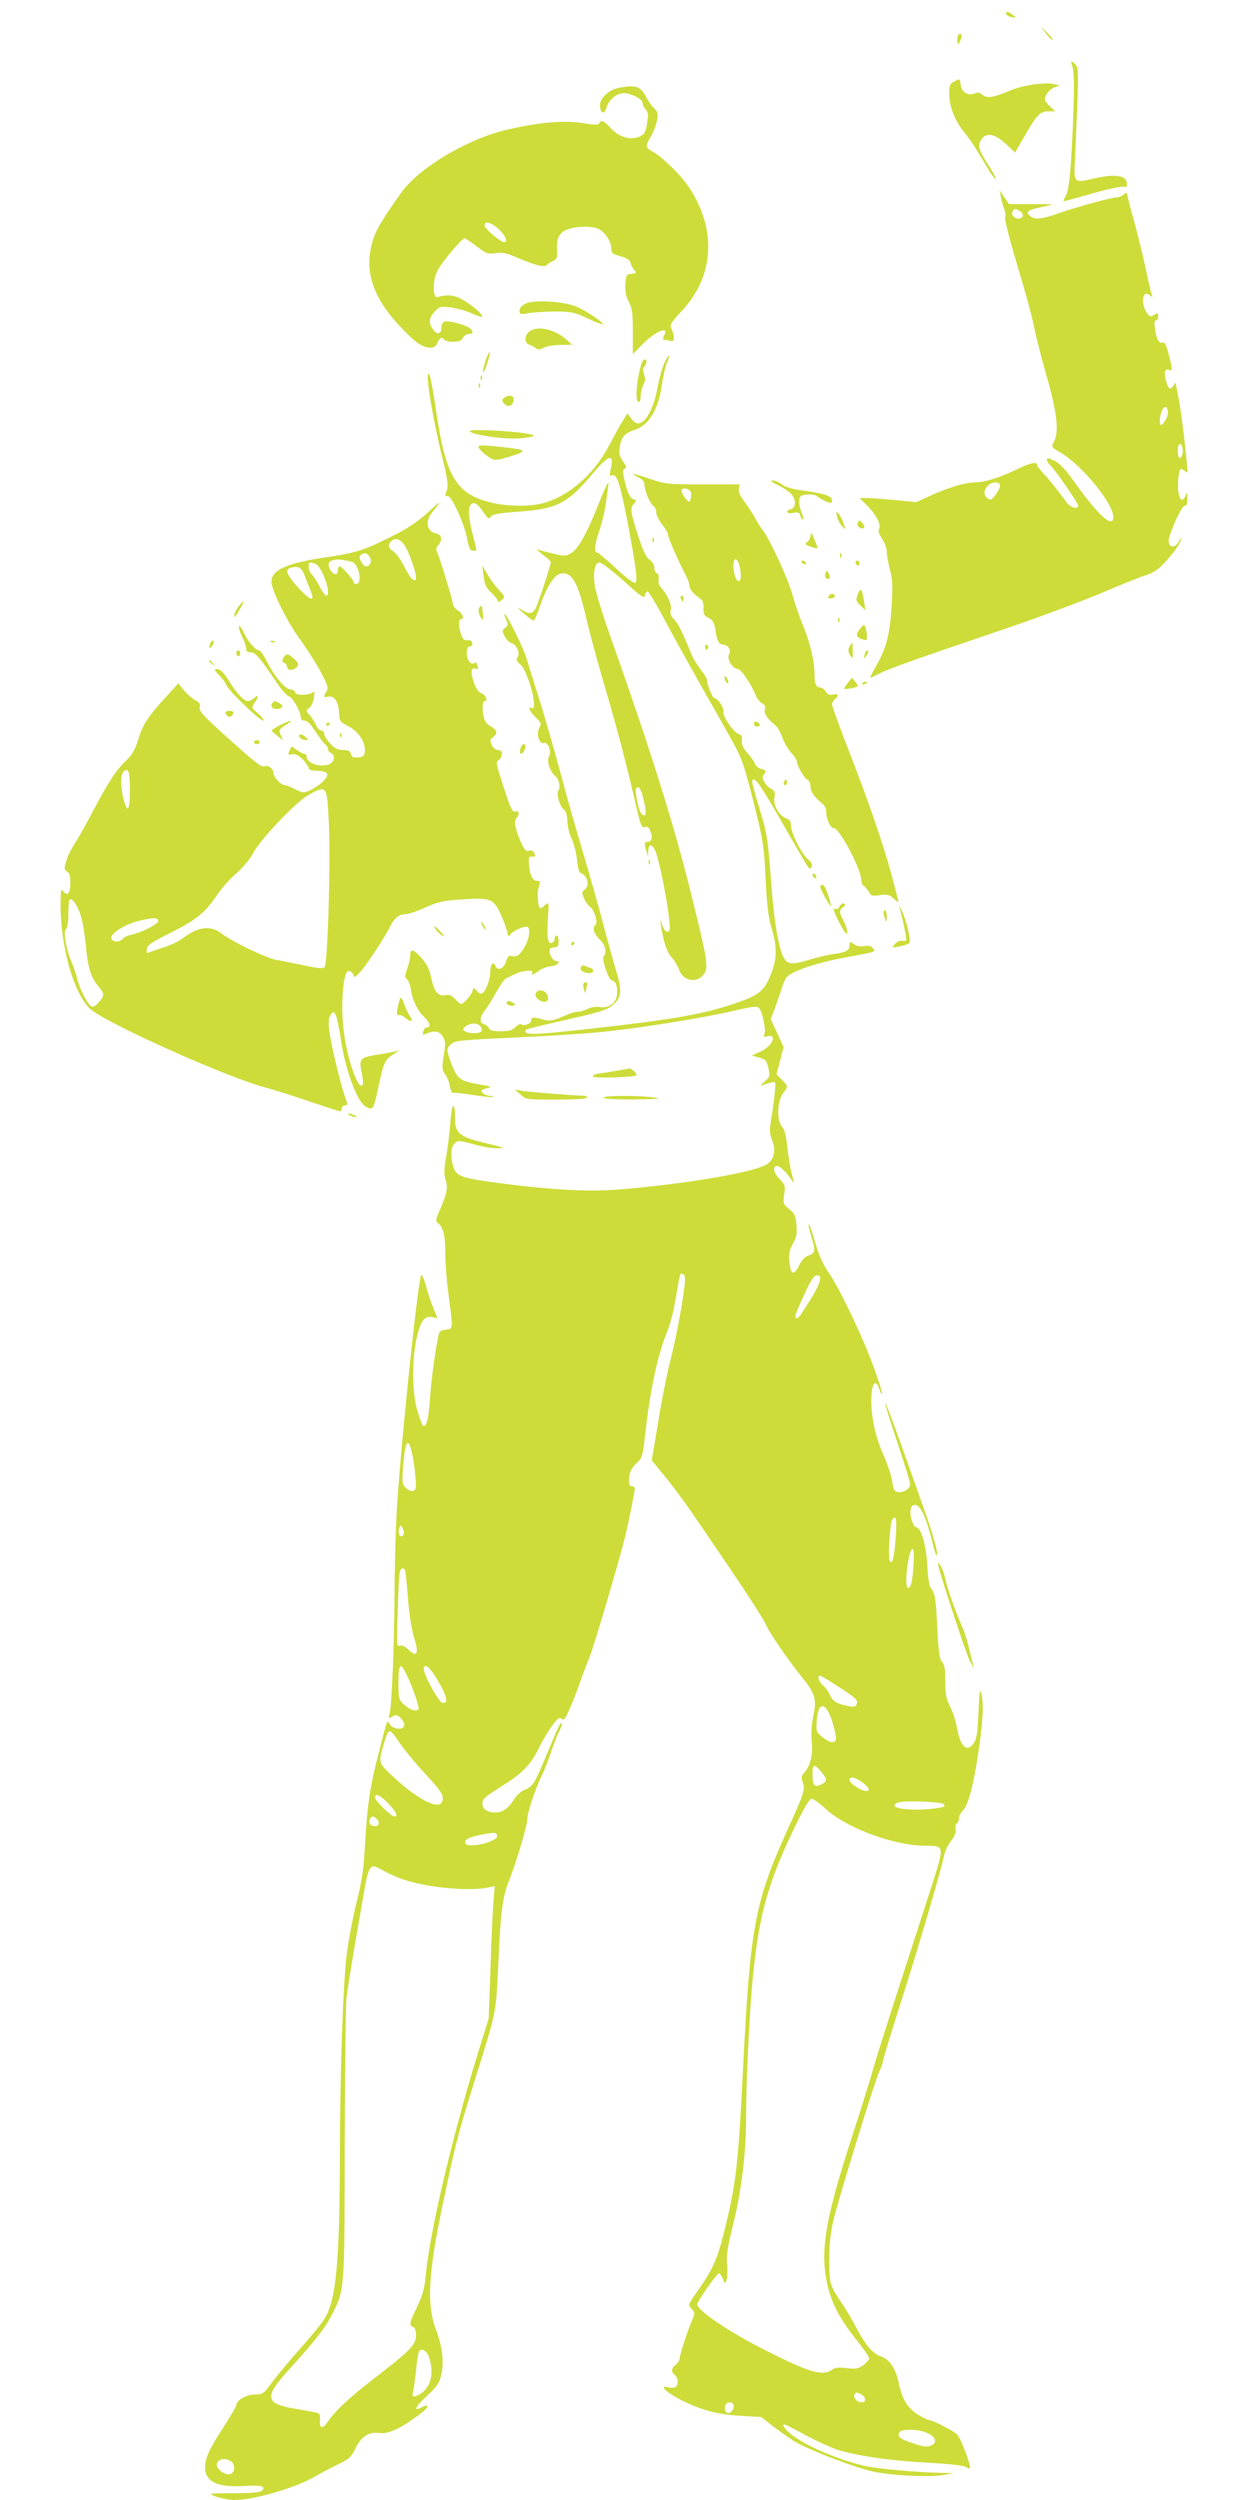 <?xml version="1.0" standalone="no"?>
<!DOCTYPE svg PUBLIC "-//W3C//DTD SVG 20010904//EN"
 "http://www.w3.org/TR/2001/REC-SVG-20010904/DTD/svg10.dtd">
<svg version="1.0" xmlns="http://www.w3.org/2000/svg"
 width="640pt" height="1280pt" viewBox="0 0 640 1280"
 preserveAspectRatio="xMidYMid meet">
<g transform="translate(0,1280) scale(0.1,-0.1)"
fill="#cddc39" stroke="none">
<path d="M5152 12728 c3 -7 15 -14 29 -16 24 -4 24 -3 4 12 -24 19 -38 20 -33
4z"/>
<path d="M5356 12628 c15 -20 30 -35 33 -32 3 2 -10 19 -28 37 l-34 32 29 -37z"/>
<path d="M4904 12616 c-3 -8 -4 -23 -2 -32 2 -14 6 -12 15 9 8 16 9 29 3 32
-6 4 -13 -1 -16 -9z"/>
<path d="M5492 12454 c7 -26 8 -102 4 -225 -11 -293 -22 -406 -40 -434 -9 -14
-13 -25 -9 -25 5 0 71 18 148 40 77 22 148 37 157 34 13 -4 18 0 18 13 0 46
-58 55 -174 28 -98 -23 -99 -21 -92 99 3 56 8 184 12 286 6 178 5 186 -14 204
-21 18 -21 18 -10 -20z"/>
<path d="M4888 12384 c-25 -13 -28 -20 -28 -64 0 -63 28 -137 73 -192 34 -42
62 -84 128 -196 17 -29 34 -51 37 -48 2 3 -13 34 -36 68 -52 81 -58 103 -38
133 27 41 72 31 137 -32 l36 -34 48 83 c63 110 80 128 123 128 l35 0 -27 25
c-14 13 -26 29 -26 35 0 23 22 51 48 62 l27 11 -31 7 c-46 10 -155 -6 -221
-33 -87 -37 -121 -42 -142 -23 -14 13 -24 14 -43 7 -34 -13 -66 9 -70 48 -3
29 -4 29 -30 15z"/>
<path d="M3167 12350 c-52 -10 -99 -56 -95 -94 4 -41 23 -43 34 -5 11 38 52
72 88 72 37 0 96 -31 96 -50 0 -9 7 -24 16 -34 13 -14 14 -28 7 -71 -7 -44
-13 -55 -36 -66 -46 -22 -105 -6 -147 39 -36 40 -55 48 -62 27 -3 -8 -24 -8
-85 2 -98 15 -230 3 -391 -35 -202 -48 -449 -196 -539 -323 -101 -143 -132
-195 -148 -256 -40 -147 5 -280 142 -426 80 -85 115 -110 158 -110 18 0 28 7
35 25 10 26 24 32 35 15 3 -5 24 -10 45 -10 29 0 42 5 50 20 6 11 20 20 30 20
23 0 26 13 6 29 -20 17 -109 41 -128 35 -11 -3 -18 -15 -18 -29 0 -35 -20 -42
-41 -14 -26 33 -24 61 7 94 24 26 29 27 82 21 31 -4 80 -18 109 -31 29 -13 53
-21 53 -16 0 14 -66 69 -109 91 -40 20 -72 23 -121 9 -25 -7 -26 83 -1 134 20
41 126 167 140 167 3 0 31 -18 61 -41 50 -38 59 -41 98 -35 35 5 57 0 110 -23
90 -39 138 -51 150 -39 6 6 21 16 34 22 20 11 23 18 20 60 -4 60 15 92 65 105
51 15 123 13 151 -3 32 -17 62 -65 62 -98 0 -23 6 -29 47 -40 34 -10 49 -20
51 -33 2 -11 11 -28 19 -37 13 -15 12 -17 -14 -20 -26 -3 -28 -6 -31 -55 -2
-37 3 -62 18 -89 17 -33 20 -57 20 -153 l0 -114 50 51 c70 69 139 96 110 43
-8 -17 -8 -21 4 -21 8 0 21 -3 30 -6 19 -7 22 23 5 60 -11 23 -7 30 51 93 166
177 181 414 41 629 -40 63 -143 164 -192 189 -35 19 -36 27 -5 79 13 23 27 59
30 81 6 34 4 44 -15 60 -11 11 -30 37 -40 57 -29 57 -54 65 -142 48z m-613
-724 c34 -31 48 -66 27 -66 -17 0 -96 66 -99 83 -6 29 34 20 72 -17z"/>
<path d="M5125 11790 c3 -19 11 -47 17 -62 6 -15 8 -35 4 -43 -3 -9 25 -119
63 -245 38 -126 77 -266 85 -312 9 -46 38 -162 66 -258 53 -187 63 -279 36
-332 -14 -27 -13 -28 32 -54 111 -65 272 -261 272 -331 0 -64 -81 11 -214 200
-31 44 -62 75 -87 88 -31 15 -39 16 -39 5 0 -7 7 -19 16 -27 22 -18 144 -194
144 -208 0 -21 -39 -11 -59 17 -56 76 -89 117 -118 147 -18 19 -33 38 -33 44
0 19 -34 12 -108 -24 -87 -42 -163 -65 -212 -65 -48 0 -127 -24 -222 -66 l-77
-35 -108 11 c-59 5 -125 10 -145 10 l-37 0 43 -43 c45 -46 69 -96 56 -117 -5
-7 2 -27 16 -48 13 -19 24 -48 24 -64 0 -17 7 -58 16 -92 13 -47 15 -86 10
-176 -8 -148 -26 -224 -75 -310 -22 -39 -38 -70 -35 -70 3 0 23 9 46 21 50 26
201 79 613 219 176 59 410 146 520 192 110 47 213 88 229 92 17 4 42 16 57 27
40 28 115 120 123 149 6 24 6 24 -5 3 -28 -54 -70 -34 -50 25 29 81 64 152 77
152 10 0 14 12 13 38 0 32 -1 34 -9 15 -14 -33 -28 -28 -36 13 -7 35 0 111 10
121 3 3 12 0 21 -7 8 -7 15 -11 15 -9 0 46 -33 324 -45 377 -8 40 -15 76 -15
80 0 4 -5 -1 -11 -10 -16 -28 -27 -21 -39 22 -12 44 -6 64 16 56 18 -7 18 1
-2 80 -12 45 -21 64 -30 60 -19 -7 -33 16 -40 68 -5 31 -3 46 5 46 6 0 11 9
11 20 0 18 -2 19 -21 8 -17 -11 -22 -10 -34 6 -37 49 -27 126 11 95 16 -13 17
-12 10 6 -4 10 -18 71 -31 135 -14 64 -38 164 -54 221 -16 57 -32 119 -36 136
-6 29 -8 31 -21 18 -9 -8 -23 -15 -33 -15 -27 0 -202 -48 -295 -80 -94 -33
-123 -36 -151 -17 -27 21 -12 33 55 46 33 7 60 13 60 14 0 1 -50 2 -112 2
l-112 0 -24 35 -24 35 7 -35z m100 -73 c10 -8 15 -19 11 -25 -15 -25 -63 -4
-53 22 8 20 18 20 42 3z m755 -1031 c0 -28 -38 -80 -41 -56 -4 43 15 95 32 85
5 -4 9 -17 9 -29z m74 -211 c-3 -13 -10 -22 -15 -19 -11 6 -12 58 -2 68 12 12
24 -22 17 -49z m-934 -162 c0 -10 -11 -31 -24 -48 -20 -25 -26 -28 -40 -16
-21 17 -20 40 1 63 21 24 63 24 63 1z"/>
<path d="M2693 11246 c-22 -10 -33 -22 -33 -36 0 -20 3 -21 48 -13 26 4 88 8
137 8 80 -1 98 -4 159 -33 37 -18 73 -32 79 -32 21 0 -88 74 -137 92 -68 26
-210 34 -253 14z"/>
<path d="M2712 11104 c-26 -18 -29 -59 -4 -68 9 -3 25 -11 34 -18 13 -10 22
-9 42 2 14 7 53 14 86 14 l60 1 -37 32 c-58 48 -140 66 -181 37z"/>
<path d="M2485 10950 c-9 -28 -15 -54 -12 -56 3 -3 13 18 22 46 9 28 15 54 12
56 -3 3 -13 -18 -22 -46z"/>
<path d="M3399 10935 c-11 -25 -26 -82 -34 -126 -16 -90 -53 -164 -87 -175
-17 -5 -27 0 -44 21 l-22 28 -24 -39 c-14 -21 -44 -77 -69 -124 -79 -152 -215
-268 -350 -299 -64 -15 -174 -13 -247 4 -189 45 -240 130 -292 491 -12 82 -26
156 -31 164 -27 47 11 -202 66 -424 25 -103 31 -144 24 -163 -12 -31 -12 -33
4 -33 20 0 86 -146 99 -219 9 -48 15 -61 30 -61 22 0 22 -9 -2 85 -23 91 -25
138 -7 154 16 13 34 1 66 -47 20 -29 24 -31 35 -17 9 12 41 18 137 25 201 14
254 41 381 192 88 104 114 110 94 21 -6 -28 -5 -32 8 -27 25 9 41 -42 81 -249
43 -232 51 -292 37 -301 -6 -4 -50 29 -98 74 -47 44 -90 80 -94 80 -19 0 -17
35 5 101 23 68 36 129 49 239 5 36 -5 19 -47 -85 -65 -162 -106 -235 -143
-257 -27 -16 -35 -16 -89 -3 -33 7 -69 17 -80 21 -11 4 -1 -7 23 -25 23 -17
42 -35 42 -39 0 -16 -63 -208 -76 -234 -17 -33 -35 -35 -77 -7 -22 14 -18 8
13 -20 25 -23 49 -40 53 -38 4 1 20 39 35 83 29 85 69 148 99 156 59 15 92
-41 133 -221 16 -69 58 -227 95 -351 68 -232 114 -408 161 -613 24 -104 29
-117 45 -112 14 5 22 -1 29 -21 13 -32 7 -54 -15 -54 -16 0 -17 -11 -5 -50 l8
-25 1 28 c2 47 29 32 45 -25 22 -75 54 -245 62 -322 6 -57 5 -66 -9 -66 -10 0
-20 13 -26 33 -15 53 -12 11 5 -64 10 -46 25 -82 44 -102 15 -18 31 -45 37
-62 20 -60 95 -72 129 -19 22 32 14 80 -67 406 -90 362 -204 726 -412 1314
-42 117 -78 237 -82 267 -9 71 1 117 25 117 10 0 66 -43 124 -95 87 -79 105
-91 108 -74 2 11 8 20 13 21 6 1 51 -75 100 -168 50 -93 142 -259 205 -369
162 -285 166 -293 190 -364 11 -35 39 -138 61 -230 36 -145 42 -188 49 -341 6
-132 14 -194 30 -250 30 -101 29 -160 -5 -243 -32 -80 -60 -103 -175 -142
-166 -57 -310 -83 -729 -130 -296 -33 -351 -36 -351 -15 0 11 -2 10 214 60
186 42 207 49 243 83 35 31 37 72 9 162 -13 44 -43 150 -65 235 -22 85 -70
253 -105 372 -36 119 -88 303 -116 410 -29 106 -76 272 -106 368 -30 96 -62
198 -70 225 -17 54 -104 228 -111 222 -2 -3 2 -17 9 -32 11 -23 10 -29 -6 -40
-16 -12 -16 -16 -2 -43 8 -16 24 -32 35 -35 27 -7 46 -54 30 -73 -8 -10 -5
-19 15 -36 43 -39 96 -248 56 -223 -21 13 -9 -16 20 -45 34 -35 33 -32 19 -62
-14 -31 4 -80 26 -72 20 8 41 -44 26 -68 -13 -21 3 -76 29 -98 22 -19 32 -60
19 -77 -13 -15 7 -83 29 -99 10 -7 16 -29 17 -60 1 -27 11 -67 22 -89 11 -22
23 -69 27 -105 3 -36 11 -67 16 -68 38 -13 52 -66 23 -87 -14 -11 -15 -16 -3
-44 7 -18 22 -38 32 -45 22 -15 41 -83 27 -92 -18 -11 -8 -47 21 -74 30 -28
39 -67 21 -86 -12 -12 23 -117 41 -123 20 -6 28 -23 28 -63 0 -49 -39 -82 -89
-74 -20 3 -45 -1 -62 -9 -15 -8 -38 -15 -49 -15 -12 0 -36 -6 -53 -14 -76 -33
-92 -36 -127 -26 -47 14 -60 13 -60 -4 0 -17 -35 -31 -51 -21 -6 4 -19 -2 -30
-14 -16 -16 -32 -21 -75 -21 -39 0 -56 4 -60 15 -3 8 -14 17 -25 20 -25 8 -24
36 2 69 12 15 38 57 58 93 20 36 43 69 51 73 8 4 30 14 48 23 37 19 97 23 87
7 -10 -16 5 -12 36 11 16 11 44 21 61 22 32 2 54 27 24 27 -18 0 -40 45 -30
61 3 5 14 9 25 9 14 0 19 7 19 30 0 17 -4 30 -10 30 -5 0 -10 -6 -10 -14 0 -8
-5 -18 -11 -22 -23 -14 -30 22 -24 116 6 92 6 94 -13 77 -10 -9 -21 -17 -25
-17 -13 0 -19 74 -9 106 9 31 8 34 -9 34 -22 0 -37 30 -41 87 -2 31 0 38 15
37 19 -2 21 4 9 24 -5 7 -16 10 -25 6 -13 -5 -22 5 -39 42 -32 74 -39 112 -21
129 14 15 9 40 -7 30 -14 -9 -27 17 -58 115 -45 139 -44 136 -27 150 22 18 19
50 -5 50 -12 0 -25 10 -32 26 -11 23 -9 28 9 42 24 19 17 36 -22 58 -11 6 -23
22 -26 35 -11 38 -10 89 1 89 20 0 9 31 -14 40 -17 6 -29 24 -41 59 -17 53
-13 76 12 67 11 -5 13 -2 9 10 -3 8 -6 18 -6 20 0 3 -5 2 -10 -1 -19 -12 -40
16 -40 51 0 24 5 34 16 34 9 0 14 7 12 18 -2 11 -11 16 -25 14 -16 -2 -23 5
-32 29 -14 40 -14 79 -1 79 19 0 10 28 -15 44 -14 9 -25 22 -25 29 0 17 -70
248 -82 270 -7 14 -5 24 7 37 21 23 16 54 -10 58 -50 10 -61 61 -22 109 52 64
48 65 -19 2 -48 -44 -102 -82 -170 -116 -150 -77 -197 -93 -339 -114 -216 -31
-295 -66 -295 -128 0 -44 83 -210 148 -297 32 -44 78 -116 103 -162 37 -71 42
-86 31 -102 -17 -27 -15 -33 7 -27 31 8 55 -27 57 -81 2 -45 4 -48 49 -71 52
-27 88 -84 83 -129 -2 -22 -9 -28 -34 -30 -25 -2 -33 1 -37 17 -4 16 -13 21
-41 21 -27 0 -42 8 -65 33 -17 17 -31 40 -31 50 0 9 -7 17 -15 17 -9 0 -21 12
-27 28 -7 15 -21 37 -32 50 -20 23 -20 24 -3 37 10 7 21 30 24 51 5 33 4 37
-8 28 -21 -16 -89 -15 -89 2 0 8 -10 14 -23 14 -26 0 -84 69 -123 148 -14 28
-31 52 -38 52 -18 0 -59 49 -80 95 -10 22 -21 35 -23 28 -2 -6 5 -30 16 -52
12 -22 21 -49 21 -61 0 -14 7 -20 24 -20 24 0 47 -27 141 -167 19 -28 43 -54
54 -58 20 -6 61 -79 61 -108 0 -10 8 -17 20 -17 13 0 31 -18 53 -52 19 -29 41
-59 50 -67 10 -7 17 -20 17 -28 0 -7 7 -16 15 -19 21 -9 19 -41 -4 -54 -44
-23 -121 0 -121 36 0 8 -5 14 -11 14 -6 0 -23 9 -39 20 l-27 19 -11 -23 c-9
-21 -8 -22 14 -18 17 3 32 -5 54 -26 16 -17 30 -37 30 -44 0 -9 14 -14 41 -14
59 -2 69 -17 35 -53 -15 -16 -45 -36 -65 -46 -37 -16 -40 -16 -79 4 -23 12
-47 21 -55 21 -18 0 -57 42 -57 62 0 21 -26 42 -44 35 -18 -7 -43 13 -210 163
-105 95 -127 119 -123 138 3 17 -2 26 -23 37 -16 8 -41 31 -58 50 l-29 36 -53
-58 c-101 -110 -129 -152 -151 -226 -18 -57 -31 -80 -64 -112 -49 -46 -88
-105 -169 -258 -31 -60 -72 -132 -90 -161 -19 -28 -40 -71 -47 -95 -11 -38
-11 -44 4 -53 12 -6 17 -22 17 -58 0 -54 -14 -72 -35 -44 -13 17 -14 9 -15
-66 0 -232 76 -485 166 -547 135 -93 711 -348 890 -393 40 -11 139 -42 220
-70 80 -27 150 -50 155 -50 5 0 9 7 9 15 0 8 7 15 16 15 9 0 14 6 11 13 -30
80 -82 292 -92 377 -4 40 -2 60 8 74 14 19 15 19 26 -1 6 -12 18 -68 26 -125
25 -165 86 -326 132 -347 34 -16 36 -12 62 111 25 117 32 132 74 159 l32 21
-30 -7 c-16 -4 -57 -11 -90 -16 -82 -14 -88 -21 -73 -91 7 -32 8 -61 4 -65
-24 -24 -81 144 -97 286 -15 130 -2 294 24 299 10 2 20 -5 25 -17 7 -19 9 -18
40 17 36 41 120 170 152 232 21 42 45 60 81 60 12 0 56 15 98 34 66 30 91 35
188 41 144 10 159 4 196 -75 15 -32 30 -73 34 -91 5 -25 8 -28 15 -15 11 19
76 48 89 40 15 -9 10 -53 -10 -93 -25 -48 -45 -64 -70 -56 -15 5 -21 -1 -31
-30 -12 -37 -43 -48 -54 -19 -10 25 -26 5 -26 -32 0 -39 -22 -98 -40 -109 -8
-5 -18 -1 -25 8 -14 20 -25 22 -25 5 -1 -15 -45 -68 -58 -68 -5 0 -19 11 -32
25 -18 19 -31 24 -50 20 -35 -8 -56 16 -70 79 -13 61 -25 83 -63 123 -33 35
-47 35 -47 -1 0 -13 -7 -43 -15 -66 -13 -36 -13 -44 -1 -54 7 -6 17 -31 20
-54 8 -54 35 -109 70 -141 28 -27 34 -51 12 -51 -7 0 -16 -9 -19 -21 -4 -16
-2 -19 11 -13 46 19 70 16 88 -11 15 -24 16 -35 6 -98 -10 -65 -9 -75 7 -97
10 -14 21 -42 25 -63 4 -21 10 -35 15 -33 4 3 49 -2 100 -10 51 -8 98 -13 105
-10 6 2 -1 5 -15 5 -15 1 -32 8 -39 16 -10 12 -6 15 22 23 31 8 28 9 -45 21
-90 15 -107 28 -137 108 -25 67 -25 75 1 98 18 17 52 20 307 32 158 7 359 19
447 28 182 16 536 73 698 111 84 20 111 23 122 14 17 -14 38 -110 29 -134 -6
-15 -3 -17 14 -12 11 4 23 2 27 -4 11 -18 -22 -57 -65 -76 l-41 -18 38 -11
c34 -10 39 -15 47 -54 9 -41 8 -46 -20 -69 -20 -18 -23 -23 -9 -18 11 5 31 11
44 14 24 5 24 5 17 -59 -3 -35 -11 -94 -18 -131 -9 -57 -8 -72 6 -108 21 -54
8 -103 -34 -125 -80 -41 -418 -98 -749 -125 -152 -13 -340 -3 -604 31 -200 26
-228 35 -244 80 -17 50 -16 105 4 124 17 18 22 17 118 -9 32 -9 80 -16 105
-15 40 0 34 3 -50 23 -147 34 -170 52 -170 129 0 95 -17 83 -24 -19 -4 -53
-14 -133 -22 -178 -11 -62 -11 -89 -3 -114 14 -41 7 -76 -28 -154 -23 -53 -24
-60 -10 -71 27 -20 37 -64 37 -156 0 -48 7 -141 16 -206 24 -184 25 -179 -13
-183 -24 -2 -34 -9 -37 -25 -18 -83 -39 -239 -45 -335 -7 -102 -20 -147 -37
-129 -3 3 -16 37 -27 74 -27 87 -29 262 -3 374 19 87 41 115 81 105 l25 -6
-21 52 c-12 29 -30 82 -39 118 -11 37 -21 59 -24 50 -20 -51 -112 -950 -126
-1230 -5 -102 -10 -284 -10 -405 -1 -242 -14 -564 -25 -608 -7 -27 -6 -28 13
-16 18 11 24 10 41 -5 12 -11 21 -27 21 -38 0 -26 -54 -25 -73 2 -17 24 -10
41 -57 -141 -45 -172 -59 -266 -70 -458 -8 -143 -16 -197 -44 -310 -19 -75
-41 -192 -50 -261 -20 -157 -35 -601 -36 -1050 -1 -527 -19 -720 -76 -818 -15
-25 -69 -92 -122 -151 -52 -58 -117 -136 -145 -173 -48 -65 -51 -68 -92 -68
-43 0 -95 -29 -95 -54 0 -6 -28 -54 -61 -106 -77 -118 -99 -165 -99 -213 0
-75 66 -105 210 -95 76 6 103 -3 82 -24 -9 -9 -49 -13 -138 -13 -68 0 -124 -1
-124 -3 0 -11 78 -32 120 -32 97 0 304 59 405 116 44 25 105 57 135 71 46 22
59 34 79 75 29 62 68 88 120 81 51 -7 118 25 224 107 36 29 35 44 -3 25 -47
-25 -36 0 29 61 51 47 61 64 71 107 14 66 4 144 -27 227 -49 128 -41 285 32
635 68 322 78 361 160 625 118 376 114 357 126 605 13 287 21 351 58 443 37
94 91 277 91 307 0 34 39 152 70 215 15 30 37 87 50 125 13 39 31 87 42 108
11 22 17 41 15 44 -7 7 -19 -18 -77 -158 -62 -150 -71 -165 -114 -183 -18 -7
-43 -30 -55 -50 -28 -45 -58 -66 -94 -66 -41 0 -67 17 -67 45 0 25 8 32 107
95 96 60 141 106 179 184 19 39 51 93 70 119 28 39 38 46 49 37 12 -10 19 -1
40 47 15 32 39 95 55 140 16 46 38 104 49 130 22 54 149 484 180 608 19 77 51
238 51 256 0 5 -7 9 -15 9 -10 0 -15 10 -15 31 0 37 15 68 46 94 21 18 26 35
39 155 26 226 64 400 112 514 14 34 34 112 44 175 10 62 20 115 23 118 2 3 10
2 16 -2 8 -5 9 -24 5 -59 -13 -107 -46 -278 -74 -387 -16 -63 -44 -202 -61
-310 l-33 -196 64 -78 c35 -42 98 -127 141 -189 228 -332 362 -534 378 -571
19 -45 113 -182 192 -280 62 -77 70 -106 52 -192 -9 -43 -12 -91 -8 -129 7
-68 -7 -126 -38 -160 -15 -17 -17 -26 -8 -49 14 -36 7 -57 -86 -261 -159 -353
-184 -491 -219 -1194 -26 -516 -36 -601 -99 -853 -36 -142 -58 -189 -140 -305
-44 -63 -44 -64 -25 -83 18 -18 18 -21 3 -57 -22 -51 -64 -179 -64 -197 0 -9
-9 -23 -20 -32 -24 -21 -25 -36 -5 -53 19 -16 20 -56 1 -63 -8 -3 -24 -3 -36
0 -46 12 -14 -22 56 -59 104 -55 193 -80 315 -87 l106 -6 59 -46 c33 -25 82
-60 109 -77 73 -45 324 -141 413 -158 103 -20 284 -28 352 -16 l55 10 -65 1
c-123 2 -330 21 -395 36 -141 33 -314 109 -380 166 -36 32 -46 53 -20 43 8 -4
57 -28 107 -56 51 -27 119 -58 151 -69 93 -31 272 -58 467 -68 112 -6 187 -15
196 -22 8 -6 17 -9 20 -6 8 8 -45 149 -64 171 -17 19 -128 76 -148 76 -5 0
-31 13 -57 29 -52 34 -79 79 -96 163 -15 72 -47 118 -90 133 -42 14 -79 57
-126 146 -19 37 -51 91 -71 121 -67 99 -68 104 -68 228 0 87 6 138 23 210 33
131 214 718 234 757 10 18 17 39 17 47 0 8 40 139 89 293 91 283 213 699 225
764 4 20 19 53 35 73 19 24 27 43 24 60 -3 13 0 27 6 30 6 4 11 16 11 27 0 10
9 28 21 40 26 26 54 130 79 302 23 156 28 246 14 297 -7 28 -10 9 -14 -95 -4
-102 -9 -137 -23 -158 -34 -53 -71 -21 -87 76 -5 30 -20 78 -34 106 -22 42
-26 64 -26 132 0 63 -4 87 -17 101 -13 15 -18 49 -24 171 -7 152 -11 179 -34
207 -7 9 -15 57 -17 115 -5 98 -32 195 -56 195 -15 0 -34 55 -30 86 2 21 8 29
23 29 27 0 58 -66 87 -185 16 -65 24 -86 26 -67 2 16 -21 97 -51 185 -127 362
-210 592 -215 588 -2 -3 26 -93 62 -200 36 -107 66 -204 66 -215 0 -37 -74
-58 -84 -23 -3 9 -8 35 -12 57 -4 22 -24 79 -45 126 -41 94 -63 207 -57 298 4
63 23 79 39 31 6 -17 13 -29 16 -27 2 3 -17 63 -42 133 -56 155 -178 412 -234
491 -27 39 -49 88 -66 148 -25 84 -35 111 -35 89 0 -5 7 -31 15 -58 21 -70 19
-83 -15 -94 -19 -7 -36 -24 -47 -48 -23 -48 -39 -53 -47 -13 -11 54 -7 87 15
124 17 29 20 47 17 92 -4 48 -9 60 -37 82 -31 26 -32 29 -26 75 7 44 5 50 -25
81 -31 32 -36 65 -10 65 13 0 48 -34 72 -70 16 -24 16 -22 2 30 -8 30 -18 92
-23 138 -6 57 -14 89 -27 103 -28 31 -25 129 4 169 28 37 28 38 -5 72 l-27 28
18 69 18 70 -33 72 -33 71 18 47 c10 25 27 74 38 109 17 54 26 65 57 81 60 30
160 59 281 81 147 27 146 26 129 46 -9 11 -22 14 -44 10 -20 -4 -38 -1 -53 10
-20 14 -22 14 -22 -4 0 -28 -18 -38 -76 -46 -29 -3 -89 -17 -134 -31 -94 -28
-113 -24 -135 29 -24 58 -45 197 -59 401 -12 158 -20 219 -41 290 -54 180 -58
196 -51 202 13 13 45 -34 161 -237 64 -113 121 -209 126 -214 5 -6 11 -3 15 7
4 12 -2 24 -19 37 -32 26 -87 134 -87 172 0 21 -6 31 -25 38 -37 14 -67 68
-60 107 5 25 2 34 -15 43 -31 17 -55 59 -41 73 17 17 14 24 -13 31 -14 3 -28
15 -31 26 -4 11 -20 35 -36 52 -28 31 -33 45 -30 79 1 9 -7 19 -17 21 -26 7
-85 95 -78 114 6 17 -29 69 -46 69 -10 0 -38 68 -38 93 0 8 -15 32 -33 55 -18
23 -41 60 -49 82 -45 111 -65 152 -86 173 -17 17 -22 30 -18 48 7 26 -14 75
-46 111 -13 14 -19 31 -16 47 3 15 0 27 -8 30 -8 3 -14 16 -14 30 0 14 -10 30
-23 39 -17 11 -33 43 -55 109 -44 135 -47 156 -27 178 15 17 15 19 -3 24 -13
5 -25 25 -36 64 -19 69 -20 89 -4 94 7 3 3 15 -12 35 -18 26 -22 40 -17 73 7
51 26 73 76 89 72 21 122 104 140 231 6 42 17 92 26 113 22 53 8 46 -16 -8z
m-1328 -926 c21 -30 59 -136 59 -165 0 -34 -28 -9 -58 51 -17 35 -43 72 -57
81 -27 18 -31 34 -13 52 20 20 46 13 69 -19z m-178 -61 c13 -20 2 -48 -18 -48
-8 0 -21 12 -27 26 -10 21 -9 27 3 35 17 11 30 7 42 -13z m-90 -25 c34 -9 54
-113 22 -113 -8 0 -15 4 -15 10 0 13 -60 80 -71 80 -5 0 -9 -9 -9 -20 0 -28
-24 -25 -41 6 -25 47 23 62 114 37z m-188 -10 c35 -13 86 -163 55 -163 -5 0
-21 22 -34 48 -13 27 -32 54 -40 61 -17 14 -22 61 -7 61 5 0 17 -3 26 -7z
m-54 -63 c9 -25 23 -59 30 -77 23 -56 -1 -50 -62 16 -60 65 -73 96 -41 104 40
11 56 2 73 -43z m-896 -1093 c0 -107 -12 -126 -32 -50 -16 61 -16 126 -1 141
25 25 33 4 33 -91z m2623 -24 c19 -70 23 -101 13 -107 -5 -4 -15 3 -21 14 -13
24 -30 112 -24 122 11 17 21 6 32 -29z m-1605 -133 c11 -190 -5 -736 -21 -752
-8 -8 -38 -6 -109 10 -54 11 -116 24 -138 27 -49 8 -229 95 -280 135 -56 44
-121 36 -201 -25 -18 -14 -59 -34 -91 -44 -32 -10 -66 -22 -76 -26 -16 -7 -18
-4 -15 16 2 20 25 35 123 84 129 64 178 104 238 195 20 30 63 79 97 108 34 31
71 74 85 102 36 71 225 269 288 302 90 48 91 47 100 -132z m-1268 -493 c9 -29
20 -98 25 -154 10 -109 25 -157 65 -205 31 -37 31 -46 -1 -81 -21 -23 -28 -26
-41 -16 -20 17 -59 96 -68 139 -4 19 -18 60 -31 91 -28 67 -41 153 -25 163 6
4 11 36 11 75 0 37 3 71 7 75 12 12 42 -32 58 -87z m395 -23 c0 -16 -89 -60
-141 -71 -16 -3 -34 -12 -40 -19 -18 -22 -59 -18 -59 6 0 24 74 69 144 86 72
17 96 17 96 -2z m1650 -539 c6 -8 9 -19 5 -25 -8 -13 -65 -13 -85 0 -13 9 -12
12 4 25 25 19 60 19 76 0z m1737 -1305 c-4 -16 -22 -53 -40 -82 -19 -29 -41
-65 -51 -80 -20 -34 -40 -37 -31 -5 4 12 25 61 48 110 30 66 45 87 60 87 16 0
19 -5 14 -30z m-2087 -882 c7 -29 14 -83 17 -119 5 -55 3 -67 -11 -72 -10 -4
-25 2 -38 15 -19 19 -20 28 -14 109 10 135 26 157 46 67z m2476 -430 c-8 -108
-19 -148 -32 -115 -7 20 2 174 12 201 3 9 11 16 16 16 7 0 9 -34 4 -102z
m-2524 10 c-15 -15 -27 14 -17 40 6 15 8 15 18 -6 7 -16 7 -26 -1 -34z m2615
-150 c-5 -86 -13 -118 -28 -118 -13 0 -11 76 2 143 18 86 33 71 26 -25z
m-2602 -30 c2 -7 8 -71 14 -143 6 -79 18 -157 31 -199 26 -83 16 -105 -28 -63
-19 18 -35 25 -45 21 -16 -6 -17 8 -11 172 3 99 7 189 10 202 5 24 22 30 29
10z m-1 -517 c37 -71 76 -185 68 -193 -13 -13 -45 -2 -76 27 -24 22 -26 30
-26 110 0 90 9 105 34 56z m171 -51 c46 -79 52 -115 19 -108 -18 3 -94 142
-94 171 0 38 31 13 75 -63z m2031 -15 c106 -68 118 -79 111 -99 -6 -15 -14
-17 -43 -11 -56 10 -82 25 -94 55 -6 16 -22 38 -36 51 -24 22 -32 49 -15 49 4
0 39 -20 77 -45z m-12 -199 c9 -30 16 -64 16 -75 0 -30 -31 -27 -70 6 -31 25
-32 29 -28 86 8 102 50 93 82 -17z m-2215 -104 c22 -31 75 -96 119 -144 92
-99 106 -120 97 -150 -15 -47 -117 2 -243 117 -84 77 -85 80 -62 158 30 106
30 106 89 19z m2155 -143 c33 -39 33 -51 -1 -66 -34 -16 -43 -5 -43 55 0 50 9
53 44 11z m206 -51 c38 -26 49 -48 25 -48 -26 0 -85 39 -85 56 0 20 22 17 60
-8z m-2421 -113 c42 -45 51 -65 29 -65 -16 0 -98 81 -98 97 0 25 28 12 69 -32z
m2238 -26 c103 -97 350 -189 508 -189 98 0 99 -2 50 -160 -13 -41 -64 -199
-113 -350 -117 -360 -198 -614 -212 -670 -7 -25 -47 -153 -90 -286 -144 -441
-172 -603 -135 -777 20 -93 65 -181 146 -282 38 -47 69 -92 69 -100 0 -7 -14
-23 -30 -35 -26 -18 -38 -20 -84 -15 -42 6 -60 3 -78 -9 -47 -33 -115 -13
-340 101 -185 93 -348 204 -348 235 0 15 100 158 111 158 5 0 14 -12 20 -28
10 -25 12 -26 19 -7 4 11 6 47 3 81 -5 48 2 89 31 205 42 170 66 364 66 544 0
196 18 560 36 735 31 306 77 471 205 738 56 116 82 162 95 162 9 0 41 -23 71
-51z m604 24 c9 -9 6 -13 -12 -17 -94 -19 -239 -13 -239 10 0 7 12 15 28 17
51 9 212 1 223 -10z m-2903 -75 c18 -18 14 -38 -7 -38 -23 0 -35 15 -27 35 7
18 18 19 34 3z m617 -89 c0 -29 -145 -64 -161 -38 -11 18 13 32 78 45 72 14
83 13 83 -7z m-494 -217 c120 -44 335 -67 443 -47 l39 8 -7 -89 c-4 -49 -11
-201 -15 -339 l-9 -250 -45 -145 c-132 -420 -255 -939 -276 -1160 -7 -77 -16
-109 -45 -170 -40 -83 -43 -95 -21 -104 10 -3 15 -19 15 -44 0 -47 -28 -76
-225 -228 -126 -98 -193 -162 -230 -218 -23 -34 -41 -28 -37 11 2 17 -1 33 -5
36 -5 3 -54 13 -108 22 -173 28 -178 57 -37 212 130 143 178 205 213 275 64
126 63 115 64 868 1 377 5 714 9 750 4 36 25 166 46 290 22 124 44 256 51 293
6 37 18 74 26 83 13 13 20 12 57 -9 22 -13 66 -34 97 -45z m146 -2452 c26 -77
10 -150 -41 -184 -36 -23 -50 -21 -41 7 3 12 10 61 15 109 4 47 11 92 15 98
13 21 40 5 52 -30z m2214 -190 c24 -14 25 -40 0 -40 -22 0 -45 25 -36 40 8 13
12 13 36 0z m-657 -49 c9 -13 -3 -39 -20 -45 -17 -6 -29 17 -20 39 6 17 32 20
40 6z m996 -149 c43 -21 50 -48 17 -63 -20 -9 -38 -7 -91 11 -69 23 -81 32
-72 55 8 21 102 19 146 -3z m-3566 -145 c23 -17 18 -60 -7 -65 -25 -5 -67 25
-67 47 0 31 43 41 74 18z"/>
<path d="M3285 10940 c-25 -80 -35 -191 -17 -197 8 -3 12 6 12 29 1 18 7 44
14 57 10 18 11 32 4 54 -8 20 -7 32 1 40 13 13 15 37 2 37 -5 0 -12 -9 -16
-20z"/>
<path d="M2461 10864 c0 -11 3 -14 6 -6 3 7 2 16 -1 19 -3 4 -6 -2 -5 -13z"/>
<path d="M2451 10824 c0 -11 3 -14 6 -6 3 7 2 16 -1 19 -3 4 -6 -2 -5 -13z"/>
<path d="M2584 10765 c-15 -11 -16 -15 -5 -29 23 -27 51 -14 51 24 0 15 -28
19 -46 5z"/>
<path d="M2406 10591 c20 -20 184 -42 260 -35 41 4 72 10 67 14 -20 19 -347
39 -327 21z"/>
<path d="M2450 10512 c0 -11 39 -46 67 -61 17 -8 35 -7 85 9 100 31 99 36 -12
49 -120 13 -140 14 -140 3z"/>
<path d="M3240 10374 c0 -2 14 -10 30 -19 21 -11 30 -23 30 -40 0 -29 30 -97
48 -108 6 -4 12 -18 12 -31 0 -13 14 -40 30 -61 17 -21 30 -44 30 -51 0 -15
46 -122 85 -197 14 -26 25 -55 25 -65 0 -19 19 -42 54 -66 14 -9 19 -24 18
-50 -1 -30 3 -39 23 -48 24 -11 35 -30 39 -71 5 -43 18 -67 35 -67 28 0 47
-28 34 -49 -14 -22 17 -76 44 -76 17 0 69 -77 94 -138 6 -15 20 -32 31 -38 14
-7 18 -17 14 -33 -5 -21 12 -45 57 -83 8 -6 23 -33 33 -60 9 -26 30 -62 46
-78 15 -17 28 -37 28 -43 0 -22 39 -89 55 -95 9 -4 15 -18 15 -35 0 -27 19
-53 64 -90 9 -7 16 -23 16 -36 0 -40 21 -86 39 -86 29 0 140 -210 141 -267 0
-12 6 -26 14 -30 7 -4 18 -18 25 -30 10 -20 17 -22 57 -16 38 5 48 2 69 -17
14 -13 25 -21 25 -17 0 4 -16 65 -35 137 -45 165 -114 366 -221 641 -46 119
-84 223 -84 232 0 8 7 20 15 27 23 19 18 31 -9 24 -18 -4 -28 0 -38 15 -7 12
-20 21 -29 21 -21 0 -29 20 -29 73 0 64 -25 166 -60 248 -17 41 -40 108 -51
149 -21 80 -115 284 -153 335 -13 16 -31 45 -40 63 -10 19 -33 54 -52 80 -24
31 -34 53 -31 69 l4 23 -188 0 c-181 0 -191 1 -274 29 -47 16 -85 27 -85 25z
m298 -97 c2 -10 1 -26 -3 -35 -6 -15 -9 -14 -26 7 -10 13 -19 30 -19 38 0 21
44 12 48 -10z m254 -407 c2 -35 0 -45 -12 -45 -16 0 -32 77 -22 103 9 26 30
-11 34 -58z"/>
<path d="M3985 10315 c28 -13 58 -34 68 -46 24 -29 22 -69 -3 -76 -33 -9 -23
-26 11 -19 25 5 32 2 36 -14 3 -11 9 -20 14 -20 4 0 1 16 -7 36 -8 20 -14 48
-12 63 3 22 8 26 41 29 25 2 45 -2 55 -12 10 -8 29 -19 45 -25 23 -9 27 -8 27
8 0 21 -40 35 -153 50 -51 7 -88 18 -104 31 -14 11 -35 20 -47 20 -14 -1 -4
-9 29 -25z"/>
<path d="M4286 10155 c3 -16 15 -39 26 -50 18 -20 19 -20 7 15 -6 19 -18 42
-26 50 -13 13 -13 11 -7 -15z"/>
<path d="M4397 10133 c-12 -11 -8 -31 8 -36 8 -4 16 -3 19 1 6 10 -20 43 -27
35z"/>
<path d="M4151 10061 c-1 -13 -8 -29 -18 -36 -14 -11 -12 -13 17 -24 18 -6 34
-10 36 -9 1 2 -6 23 -17 48 -13 34 -18 39 -18 21z"/>
<path d="M3341 10034 c0 -11 3 -14 6 -6 3 7 2 16 -1 19 -3 4 -6 -2 -5 -13z"/>
<path d="M4301 9954 c0 -11 3 -14 6 -6 3 7 2 16 -1 19 -3 4 -6 -2 -5 -13z"/>
<path d="M4105 9920 c3 -5 11 -10 16 -10 6 0 7 5 4 10 -3 6 -11 10 -16 10 -6
0 -7 -4 -4 -10z"/>
<path d="M4380 9921 c0 -6 5 -13 10 -16 6 -3 10 1 10 9 0 9 -4 16 -10 16 -5 0
-10 -4 -10 -9z"/>
<path d="M2476 9850 c6 -44 13 -60 41 -86 18 -17 33 -36 33 -43 0 -6 8 -3 19
7 18 16 17 18 -15 52 -18 19 -44 55 -59 80 l-26 45 7 -55z"/>
<path d="M4226 9864 c-4 -10 -1 -21 6 -25 16 -11 22 5 10 27 -8 15 -10 15 -16
-2z"/>
<path d="M4392 9758 c-11 -30 -10 -35 13 -58 l26 -25 -7 45 c-10 66 -18 75
-32 38z"/>
<path d="M4247 9753 c-13 -13 -7 -21 13 -16 11 3 17 9 14 14 -6 11 -18 12 -27
2z"/>
<path d="M3486 9735 c4 -8 8 -15 10 -15 2 0 4 7 4 15 0 8 -4 15 -10 15 -5 0
-7 -7 -4 -15z"/>
<path d="M1221 9694 c-12 -15 -21 -34 -21 -42 0 -18 0 -18 29 31 26 43 22 49
-8 11z"/>
<path d="M2457 9693 c-11 -10 -8 -38 6 -57 11 -15 12 -12 9 23 -4 43 -5 45
-15 34z"/>
<path d="M4291 9624 c0 -11 3 -14 6 -6 3 7 2 16 -1 19 -3 4 -6 -2 -5 -13z"/>
<path d="M4403 9580 c-24 -29 -20 -44 15 -54 19 -6 22 -4 21 16 -1 13 -4 32
-7 44 -7 20 -8 20 -29 -6z"/>
<path d="M1076 9504 c-10 -25 1 -29 14 -5 6 12 7 21 1 21 -5 0 -12 -7 -15 -16z"/>
<path d="M1388 9513 c7 -3 16 -2 19 1 4 3 -2 6 -13 5 -11 0 -14 -3 -6 -6z"/>
<path d="M4350 9490 c-8 -14 -8 -26 0 -40 15 -28 18 -25 16 20 0 22 -2 40 -3
40 -1 0 -7 -9 -13 -20z"/>
<path d="M3610 9484 c0 -8 5 -12 10 -9 6 4 8 11 5 16 -9 14 -15 11 -15 -7z"/>
<path d="M1210 9455 c0 -8 5 -15 10 -15 6 0 10 7 10 15 0 8 -4 15 -10 15 -5 0
-10 -7 -10 -15z"/>
<path d="M4427 9450 c-3 -11 -3 -20 -1 -20 2 0 8 9 14 20 6 11 7 20 2 20 -6 0
-12 -9 -15 -20z"/>
<path d="M1451 9431 c-8 -14 -7 -20 4 -25 8 -3 15 -12 15 -21 0 -20 34 -19 51
1 10 13 8 19 -14 40 -31 29 -43 30 -56 5z"/>
<path d="M1070 9416 c0 -2 8 -10 18 -17 15 -13 16 -12 3 4 -13 16 -21 21 -21
13z"/>
<path d="M1100 9371 c0 -4 11 -18 24 -30 14 -13 29 -35 36 -50 12 -31 190
-199 190 -180 0 7 -14 24 -32 39 -31 26 -31 27 -15 51 22 31 22 46 -1 26 -10
-10 -25 -17 -33 -17 -20 0 -60 43 -98 106 -17 29 -40 54 -51 57 -11 3 -20 2
-20 -2z"/>
<path d="M3710 9328 c0 -9 5 -20 10 -23 13 -8 13 5 0 25 -8 13 -10 13 -10 -2z"/>
<path d="M4341 9304 c-12 -15 -20 -29 -18 -31 2 -2 20 0 40 4 35 8 35 8 17 31
l-18 22 -21 -26z"/>
<path d="M4415 9300 c-3 -6 1 -7 9 -4 18 7 21 14 7 14 -6 0 -13 -4 -16 -10z"/>
<path d="M1397 9203 c-15 -15 -6 -33 17 -33 33 0 42 16 17 29 -23 13 -26 13
-34 4z"/>
<path d="M1156 9145 c4 -8 12 -15 19 -15 7 0 15 7 19 15 4 11 -1 15 -19 15
-18 0 -23 -4 -19 -15z"/>
<path d="M1433 9087 c-23 -12 -42 -24 -42 -27 0 -3 13 -16 30 -28 l29 -24 -12
27 c-13 29 -13 28 39 62 30 20 1 13 -44 -10z"/>
<path d="M3860 9095 c0 -8 7 -15 15 -15 8 0 15 4 15 9 0 5 -7 11 -15 15 -9 3
-15 0 -15 -9z"/>
<path d="M1670 9089 c0 -5 5 -7 10 -4 6 3 10 8 10 11 0 2 -4 4 -10 4 -5 0 -10
-5 -10 -11z"/>
<path d="M1741 9034 c0 -11 3 -14 6 -6 3 7 2 16 -1 19 -3 4 -6 -2 -5 -13z"/>
<path d="M1532 9028 c3 -7 15 -15 28 -16 21 -4 22 -2 7 12 -19 19 -40 21 -35
4z"/>
<path d="M1300 9000 c0 -5 7 -10 15 -10 8 0 15 5 15 10 0 6 -7 10 -15 10 -8 0
-15 -4 -15 -10z"/>
<path d="M2665 8969 c-4 -11 -4 -23 0 -27 7 -7 25 17 25 36 0 20 -18 14 -25
-9z"/>
<path d="M4016 8801 c-4 -7 -5 -15 -2 -18 9 -9 19 4 14 18 -4 11 -6 11 -12 0z"/>
<path d="M3321 8384 c0 -11 3 -14 6 -6 3 7 2 16 -1 19 -3 4 -6 -2 -5 -13z"/>
<path d="M4160 8321 c0 -5 5 -13 10 -16 6 -3 10 -2 10 4 0 5 -4 13 -10 16 -5
3 -10 2 -10 -4z"/>
<path d="M4200 8258 c0 -12 48 -98 55 -98 3 0 -9 42 -26 88 -9 23 -29 31 -29
10z"/>
<path d="M4300 8161 c-6 -13 -16 -18 -26 -14 -11 4 -4 -17 22 -68 25 -49 39
-68 42 -56 2 10 -6 36 -17 58 -25 48 -26 58 -4 74 11 8 12 14 5 19 -6 3 -16
-2 -22 -13z"/>
<path d="M4605 8157 c13 -47 35 -150 35 -164 0 -10 -6 -14 -19 -10 -12 3 -27
-3 -38 -15 -18 -21 -18 -21 22 -14 22 4 44 12 50 17 11 11 -13 113 -39 170 -9
19 -14 26 -11 16z"/>
<path d="M4526 8113 c10 -40 14 -41 14 -5 0 18 -5 32 -10 32 -6 0 -8 -11 -4
-27z"/>
<path d="M2470 8060 c6 -11 13 -20 16 -20 2 0 0 9 -6 20 -6 11 -13 20 -16 20
-2 0 0 -9 6 -20z"/>
<path d="M2231 8041 c7 -10 21 -24 33 -31 15 -9 12 -3 -8 19 -34 35 -41 39
-25 12z"/>
<path d="M2925 7970 c-3 -5 -1 -10 4 -10 6 0 11 5 11 10 0 6 -2 10 -4 10 -3 0
-8 -4 -11 -10z"/>
<path d="M2975 7850 c-9 -15 4 -27 34 -32 29 -4 40 17 14 26 -10 3 -23 8 -30
12 -6 3 -14 0 -18 -6z"/>
<path d="M2987 7763 c-2 -5 -1 -19 4 -33 4 -15 7 -18 8 -8 1 9 4 23 7 32 6 16
-11 23 -19 9z"/>
<path d="M2743 7714 c-4 -11 1 -22 12 -30 36 -27 65 -10 45 26 -13 24 -48 26
-57 4z"/>
<path d="M2047 7684 c-17 -59 -19 -86 -6 -81 8 2 24 -5 36 -16 25 -22 43 -17
24 7 -7 8 -21 36 -30 62 -14 37 -20 43 -24 28z"/>
<path d="M2595 7670 c-7 -12 18 -24 37 -18 8 3 5 9 -9 16 -14 8 -24 9 -28 2z"/>
<path d="M3170 7320 c-25 -5 -66 -11 -93 -15 -30 -4 -45 -10 -41 -17 7 -10
211 -4 222 7 6 6 -24 35 -35 34 -4 -1 -28 -5 -53 -9z"/>
<path d="M2665 7196 c28 -26 30 -26 181 -26 91 0 155 4 159 10 3 6 -4 10 -17
10 -46 0 -294 20 -322 26 l-30 6 29 -26z"/>
<path d="M3090 7180 c0 -6 58 -10 158 -9 115 1 144 4 107 9 -75 12 -265 12
-265 0z"/>
<path d="M1790 7090 c8 -5 22 -9 30 -9 10 0 8 3 -5 9 -27 12 -43 12 -25 0z"/>
<path d="M4805 4780 c19 -76 140 -442 161 -485 14 -27 23 -43 20 -35 -2 8 -12
49 -22 90 -9 41 -25 93 -35 115 -35 80 -79 201 -89 251 -6 29 -18 60 -26 70
-14 18 -15 18 -9 -6z"/>
</g>
</svg>
